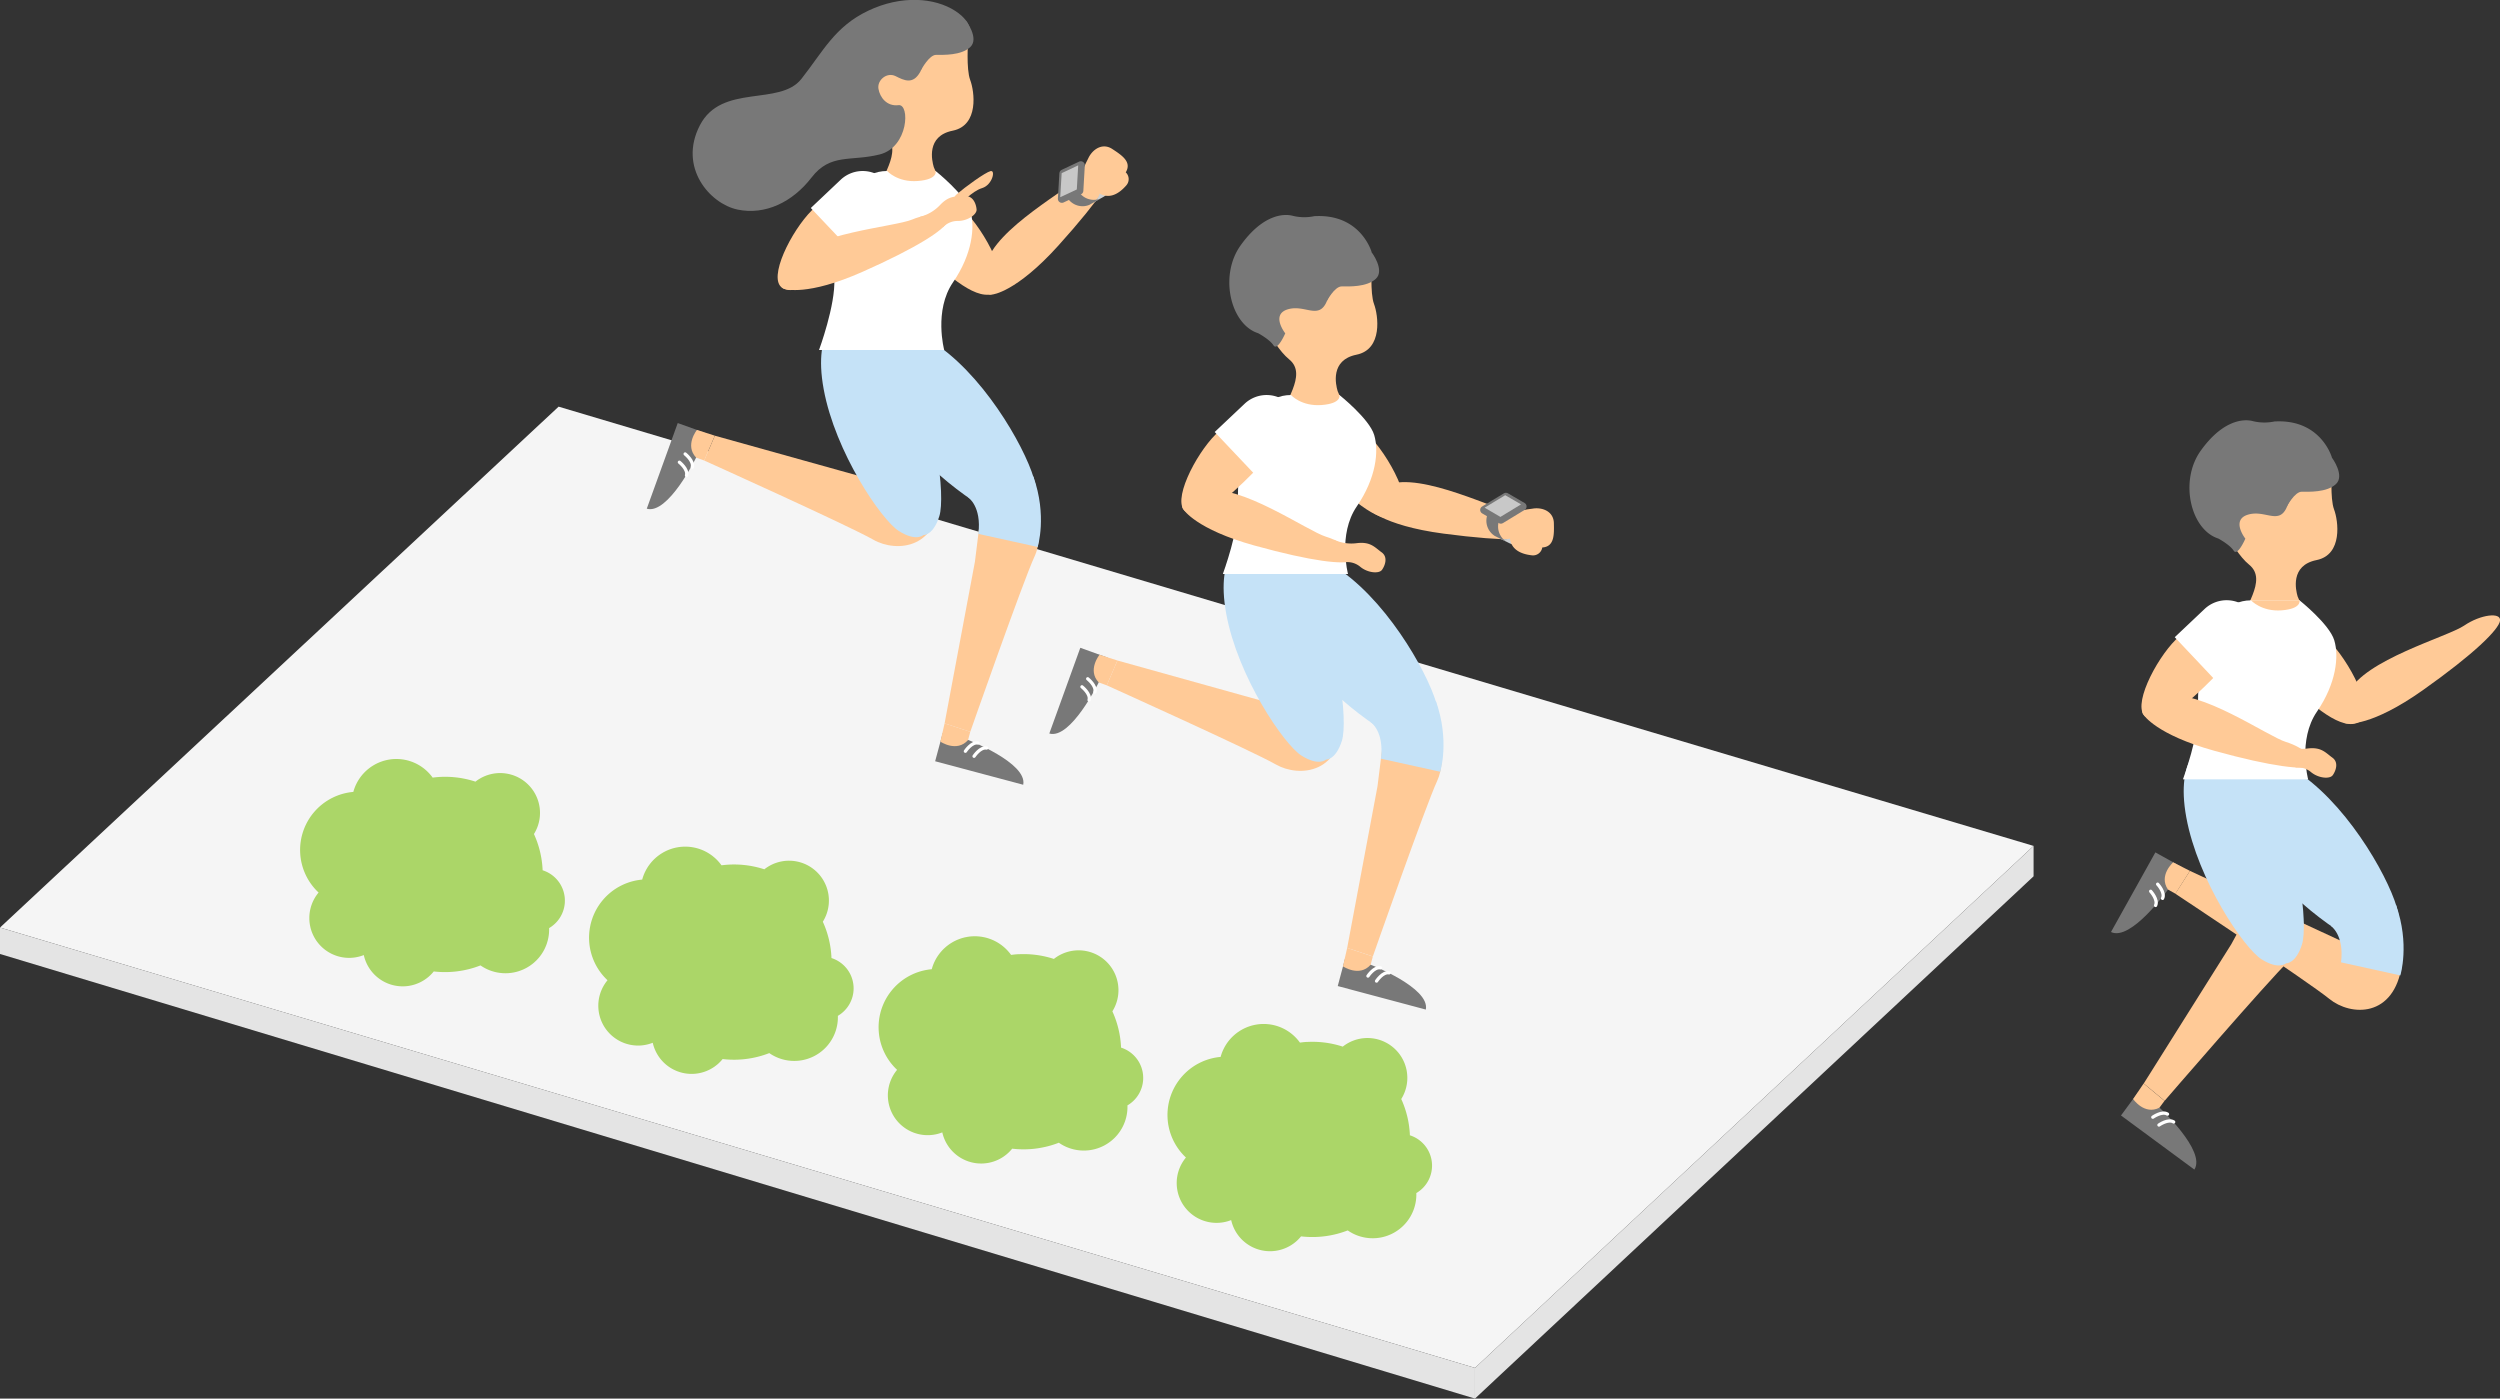 <svg xmlns="http://www.w3.org/2000/svg" viewBox="0 0 957.34 535.57"><rect x="0" y="0" width="957.34" height="535.57" fill="#333333" stroke="none"/><defs><style>.cls-1{fill:#f5f5f5;}.cls-2{fill:#e4e4e4;}.cls-3,.cls-9{fill:#787878;}.cls-4{fill:none;stroke:#fff;stroke-miterlimit:10;stroke-width:1.26px;}.cls-4,.cls-9{stroke-linecap:round;}.cls-5{fill:#ffca97;}.cls-6{fill:#c5e2f7;}.cls-7{fill:#fff;}.cls-8{fill:#cfd1d2;}.cls-9{stroke:#787878;stroke-linejoin:round;stroke-width:3.07px;}.cls-10{fill:#c8c8c8;}.cls-11{fill:#abd668;}</style></defs><title>popimg-11</title><g id="レイヤー_2" data-name="レイヤー 2"><g id="other_front"><polygon class="cls-1" points="0 355.19 564.82 523.82 778.73 323.93 213.91 155.72 0 355.19"/><polygon class="cls-2" points="0 355.19 564.82 523.82 564.82 535.57 0 365.31 0 355.19"/><polygon class="cls-2" points="564.82 523.82 564.82 535.57 778.73 335.57 778.73 323.93 564.82 523.82"/><path class="cls-3" d="M546,386.6l-33.73-9,2.87-10.77,9.75,2.6S547.66,378.25,546,386.6Z"/><path class="cls-4" d="M523.84,373.76s2.41-3.65,4.81-3.15"/><path class="cls-4" d="M527.13,375.69s2.4-3.65,4.81-3.16"/><path class="cls-5" d="M514.27,370.05s6.29,4.26,10.6-.61l.84-3.16L515.88,363Z"/><path class="cls-5" d="M515.88,363l9.83,3.25s20.15-57.53,24.59-67.11,1.06-25.94-19.61-23.71l-3.2,25.69Z"/><path class="cls-3" d="M401.82,280.89l11.87-32.83,10.48,3.78-3.43,9.49S410,283.27,401.82,280.89Z"/><path class="cls-4" d="M416.52,259.93s3.43,2.72,2.73,5.06"/><path class="cls-4" d="M414.32,263s3.43,2.71,2.73,5.06"/><path class="cls-5" d="M421.05,250.72s-4.79,5.89-.31,10.61l3.08,1.11,4.08-9.51Z"/><path class="cls-5" d="M427.9,252.93l-4.08,9.51s55.57,25.05,64.73,30.29,25.75,3.3,25.32-17.49l-25.32-5.4Z"/><path class="cls-6" d="M500.57,223.67C488.27,202.41,476.84,207,476.84,207s-11.7,3.89-7.27,28.05,22.13,50.09,28.8,54.29,9.37,1.54,9.37,1.54,3.78.27,6.13-7.25S512.87,244.94,500.57,223.67Z"/><path class="cls-6" d="M517.35,221.45c-19-15.59-28.06-7.25-28.06-7.25s-9.59,7.75,3,28.82,38.3,39.14,46,40.73,9.31-1.84,9.31-1.84,3.63-1.07,3.19-8.94S536.32,237.05,517.35,221.45Z"/><path class="cls-6" d="M524.87,276.53s5.26,3.4,3.94,14l22.71,5s3.72-11.88-1.65-27Z"/><path class="cls-5" d="M523.44,166C512,154.82,504.88,150.57,500,154.85s-2,17.31,8,27.14,21.4,19.66,27.87,15.81S532,174.28,523.44,166Z"/><path class="cls-5" d="M525.37,101.35s-.8,10.84.8,15.09,3.44,17.34-6.73,19.39-7.92,11.56-7.21,13.94,7.78,12.33,1.42,16.72-24.06,2.5-23.37-4.81,10.76-18.07,3.39-24.06-14.18-23.45-14.18-23.45l17.16-14.94Z"/><path class="cls-7" d="M512.92,151.27s11.43,9.08,13.3,15.28.75,16.57-6.65,27.36-3.36,25.9-3.36,25.9H468.27s6.4-17.26,5.86-27.25,1.67-41.29,20.23-41.29Z"/><path class="cls-5" d="M494.36,151.27s3.95,4.43,11.76,3.83,6.8-3.83,6.8-3.83Z"/><path class="cls-5" d="M523.1,194.17s5.68,7,29.74,10.18,37.15,2.69,39.8.56-3.75-6.84-11.35-8-37.06-16.42-49.91-11.21S523.1,194.17,523.1,194.17Z"/><path class="cls-5" d="M465.55,166.31c10.45-10.4,16.9-14.38,21.36-10.38s1.83,16.17-7.3,25.36-19.49,18.37-25.38,14.78S457.73,174.09,465.55,166.31Z"/><path class="cls-7" d="M482,183.25l11.45-10.82a12.31,12.31,0,0,0,.49-17.34h0a12.29,12.29,0,0,0-17.33-.48l-11.46,10.82Z"/><path class="cls-5" d="M453.29,195.2s4.67,7.48,27,13.68,34.68,7.48,37.38,5.78-2.87-7-9.92-9.14-33.29-20.64-45.87-17.33S453.29,195.2,453.29,195.2Z"/><path class="cls-5" d="M515,215.3a7.69,7.69,0,0,1,5.92,1.77c2.86,2.35,7.18,2.72,8.3,1.14s2.41-4.88-.16-6.72-4.16-4.14-9.45-3.5a15.93,15.93,0,0,1-8.95-1.39Z"/><path class="cls-3" d="M508.07,115.28s3-5.61,5.69-5.6,9.61.35,13.12-2.94-1.59-10.08-1.59-10.08l-17.13,1.69-5.06,12.38Z"/><path class="cls-3" d="M525.29,96.66s-4.09-14.93-22-13.88a18.47,18.47,0,0,1-8.1-.1c-3.93-1.1-11.9-.23-20.15,11.34s-3.83,30.21,6.75,33.58c0,0,4.4,2.35,5.89,4.66s4.49-4.61,4.49-4.61-5.66-7.18.95-9.19,11.95,4.24,15-3.18S525.29,96.66,525.29,96.66Z"/><path class="cls-8" d="M580.14,193.76a6.88,6.88,0,0,1-7,11.84l4.48,2.22a6.88,6.88,0,0,0,7-11.84Z"/><path class="cls-3" d="M576.88,207.45a6.88,6.88,0,0,1,7-11.84l-4.48-2.22a6.88,6.88,0,0,0-7,11.84Z"/><path class="cls-5" d="M590.59,209.65a3.57,3.57,0,0,1-4,3c-3.38-.38-9.72-1.89-8.2-9.79s4.9-7.51,8.59-8.1,7.94,1.09,8.05,5.53S595.26,209.36,590.59,209.65Z"/><polygon class="cls-9" points="583.05 193.94 574.73 199 568.35 195.27 576.67 190.24 583.05 193.94"/><polygon class="cls-10" points="582.46 193.14 574.56 197.95 568.51 194.41 576.4 189.63 582.46 193.14"/><path class="cls-3" d="M391.83,300.51l-33.73-9L361,280.76l9.74,2.59S393.5,292.17,391.83,300.51Z"/><path class="cls-4" d="M369.68,287.68s2.41-3.65,4.81-3.16"/><path class="cls-4" d="M373,289.6s2.41-3.65,4.81-3.15"/><path class="cls-5" d="M360.11,284s6.29,4.27,10.6-.61l.84-3.16L361.72,277Z"/><path class="cls-5" d="M361.72,277l9.83,3.24s20.16-57.52,24.59-67.1,1.06-25.94-19.61-23.72l-3.2,25.69Z"/><path class="cls-3" d="M247.67,194.8,259.53,162,270,165.76l-3.43,9.48S255.83,197.19,247.67,194.8Z"/><path class="cls-4" d="M262.37,173.84s3.42,2.72,2.72,5.07"/><path class="cls-4" d="M260.16,177s3.43,2.72,2.73,5.07"/><path class="cls-5" d="M266.89,164.63s-4.79,5.9-.31,10.61l3.08,1.11,4.08-9.51Z"/><path class="cls-5" d="M273.74,166.84l-4.08,9.51s55.57,25.05,64.73,30.3,25.75,3.29,25.32-17.49l-25.32-5.4Z"/><path class="cls-6" d="M346.41,137.59C334.11,116.33,322.68,121,322.68,121s-11.7,3.9-7.26,28.06,22.12,50.09,28.79,54.29,9.37,1.54,9.37,1.54,3.78.27,6.13-7.25S358.71,158.85,346.41,137.59Z"/><path class="cls-6" d="M363.19,135.37c-19-15.6-28.06-7.25-28.06-7.25s-9.59,7.75,3,28.82,38.3,39.14,46,40.73,9.31-1.85,9.31-1.85,3.63-1.07,3.2-8.94S382.17,151,363.19,135.37Z"/><path class="cls-6" d="M370.71,190.45s5.26,3.4,3.94,14l22.71,5s3.72-11.88-1.65-27Z"/><path class="cls-5" d="M368.8,80.17C357.31,69,350.23,64.79,345.33,69.06s-2,17.31,8,27.14,21.4,19.66,27.86,15.82S377.38,88.5,368.8,80.17Z"/><path class="cls-5" d="M370.73,15.57s-.81,10.84.8,15.08S375,48,364.8,50.05,356.87,61.6,357.58,64s7.79,12.33,1.42,16.73-24.05,2.5-23.37-4.82S346.4,57.82,339,51.83s-14.18-23.44-14.18-23.44L342,13.45Z"/><path class="cls-3" d="M371.28,14.17s-6.67-5-13.33-1.11-2.78,9.44-5.55,14.44-6.11,3.33-9.44,1.66-7.13,1.52-6.57,4.85,3.24,6.81,7.68,6.26,3.89,16.1-7.22,18.88S318,58.59,310.75,68,293,82.47,282.43,80.25,259.67,64.14,268,48s30.54-7.22,38.87-17.77,12.77-20,25.54-26.1,25.54-5,33.31,0S371.28,14.17,371.28,14.17Z"/><path class="cls-3" d="M352.81,26.64s3-5.63,5.65-5.63,9.62.3,13.11-3-1.64-10.07-1.64-10.07L352.81,9.71l-5,12.41Z"/><path class="cls-7" d="M358.28,65.48s11.42,9.08,13.29,15.29.76,16.57-6.64,27.36-3.36,25.9-3.36,25.9H313.63s6.39-17.27,5.85-27.25,1.68-41.3,20.24-41.3Z"/><path class="cls-5" d="M339.72,65.48s3.94,4.44,11.76,3.83,6.8-3.83,6.8-3.83Z"/><path class="cls-5" d="M380,112.78s9-.7,25.26-18.71,23.29-29.07,23-32.46-7.75-.79-13,4.82-34.55,21.2-37.55,34.73S380,112.78,380,112.78Z"/><path class="cls-5" d="M310.9,80.53c10.46-10.41,16.9-14.38,21.37-10.39S334.09,86.32,325,95.5s-19.49,18.37-25.37,14.78S303.09,88.3,310.9,80.53Z"/><path class="cls-7" d="M327.34,97.47l11.45-10.83a12.29,12.29,0,0,0,.48-17.33h0a12.3,12.3,0,0,0-17.33-.49L310.49,79.65Z"/><path class="cls-5" d="M300.69,110.68s8.37,2.81,29.55-6.57,31.54-16.26,32.55-19.28-6.7-3.62-13.47-.77-38.82,5.21-46.44,15.75S300.69,110.68,300.69,110.68Z"/><path class="cls-5" d="M367.66,78.29s4.5-5.07,8.42-6.26,5.27-7,3.24-6.51-9.76,6.11-12.88,8.81S367.66,78.29,367.66,78.29Z"/><path class="cls-5" d="M361.14,87a7.69,7.69,0,0,1,5.69-2.39c3.71,0,7.28-2.46,7.14-4.39s-1.24-5.3-4.39-5.09-5.85-.55-9.52,3.3a16,16,0,0,1-7.81,4.61Z"/><path class="cls-8" d="M412.08,65.57a6.88,6.88,0,0,1,9,8.73A6.8,6.8,0,0,1,417.87,78l4.36-2.42a6.88,6.88,0,0,0-5.79-12.47Z"/><path class="cls-3" d="M421.5,76a6.88,6.88,0,0,1-5.79-12.47L411.34,66a6.88,6.88,0,0,0,.87,12.55,6.78,6.78,0,0,0,4.92-.09Z"/><path class="cls-5" d="M431.09,66a3.59,3.59,0,0,1,.2,5c-2.23,2.57-7.07,6.92-12.71,1.2s-3.4-8.3-1.79-11.68,5.4-5.92,9.12-3.48S433.5,62,431.09,66Z"/><polygon class="cls-9" points="413.88 63.28 413.32 73.01 406.63 76.14 407.21 66.43 413.88 63.28"/><polygon class="cls-10" points="412.88 63.32 412.35 72.55 406 75.52 406.55 66.31 412.88 63.32"/><path class="cls-3" d="M808.37,356.91l17-30.5,9.74,5.42-4.91,8.81S816.05,360.57,808.37,356.91Z"/><path class="cls-4" d="M826.24,338.58s3,3.23,1.88,5.44"/><path class="cls-4" d="M823.57,341.3s2.94,3.23,1.88,5.43"/><path class="cls-5" d="M832.19,330.22s-5.68,5-2,10.42l2.86,1.59,5.56-8.74Z"/><path class="cls-5" d="M838.6,333.49,833,342.23s50.83,33.64,59,40.29,24.89,7.39,27.8-13.2l-24.13-9.39Z"/><path class="cls-3" d="M840.3,447.87l-28.1-20.71,6.62-9,8.11,6S844.91,440.72,840.3,447.87Z"/><path class="cls-4" d="M824.39,427.82s3.58-2.52,5.63-1.18"/><path class="cls-4" d="M826.74,430.81s3.58-2.51,5.64-1.17"/><path class="cls-5" d="M816.85,420.86s4.29,6.27,10.08,3.31l1.94-2.63-8-6.62Z"/><path class="cls-5" d="M820.91,414.92l8,6.62s39.83-46.15,47.46-53.44,10.49-23.74-9.55-29.25l-12.39,22.74Z"/><path class="cls-6" d="M868.21,301.66C855.92,280.4,844.49,285,844.49,285s-11.71,3.89-7.27,28.05,22.13,50.09,28.8,54.29,9.37,1.54,9.37,1.54,3.77.27,6.13-7.25S880.51,322.93,868.21,301.66Z"/><path class="cls-6" d="M885,299.44c-19-15.59-28-7.25-28-7.25s-9.59,7.75,3,28.82,38.3,39.14,46,40.73,9.31-1.84,9.31-1.84,3.64-1.07,3.2-8.94S904,315,885,299.44Z"/><path class="cls-6" d="M892.52,354.52s5.26,3.4,3.94,14l22.71,5s3.71-11.88-1.65-27Z"/><path class="cls-5" d="M891.1,244.58c-11.49-11.14-18.56-15.39-23.47-11.12s-2,17.31,8,27.14,21.4,19.66,27.86,15.82S899.68,252.9,891.1,244.58Z"/><path class="cls-5" d="M893,180s-.81,10.84.8,15.09,3.44,17.34-6.73,19.39-7.93,11.55-7.22,13.93,7.79,12.34,1.42,16.73-24,2.5-23.36-4.82,10.76-18.06,3.39-24.06-14.18-23.44-14.18-23.44l17.16-14.94Z"/><path class="cls-7" d="M880.58,229.89S892,239,893.87,245.17s.76,16.57-6.64,27.36-3.36,25.9-3.36,25.9H835.93s6.39-17.27,5.85-27.25,1.68-41.29,20.24-41.29Z"/><path class="cls-5" d="M862,229.89s4,4.43,11.76,3.83,6.8-3.83,6.8-3.83Z"/><path class="cls-5" d="M899,277.05s8.94,1.29,28.75-12.72,29.1-23.25,29.6-26.62-7.39-2.47-13.75,1.86-38.35,13.11-44.25,25.65S899,277.05,899,277.05Z"/><path class="cls-5" d="M833.2,244.93c10.46-10.41,16.9-14.38,21.37-10.38s1.83,16.17-7.31,25.36-19.48,18.37-25.37,14.77S825.39,252.71,833.2,244.93Z"/><path class="cls-7" d="M849.64,261.87,861.09,251a12.3,12.3,0,0,0,.49-17.33h0a12.31,12.31,0,0,0-17.34-.49l-11.45,10.83Z"/><path class="cls-5" d="M820.94,273.82s4.68,7.48,27,13.68,34.69,7.47,37.38,5.78-2.87-7-9.91-9.14-33.29-20.64-45.87-17.34S820.94,273.82,820.94,273.82Z"/><path class="cls-3" d="M875.73,193.89s3-5.6,5.68-5.59,9.62.34,13.12-2.94S893,175.28,893,175.28L875.81,177l-5,12.39Z"/><path class="cls-3" d="M893,175.28s-4.1-14.93-22.05-13.88a18.46,18.46,0,0,1-8.1-.1c-3.92-1.1-11.89-.23-20.14,11.33s-3.84,30.22,6.75,33.59c0,0,4.4,2.34,5.89,4.65s4.48-4.6,4.48-4.6-5.65-7.18,1-9.19,12,4.24,15-3.19S893,175.28,893,175.28Z"/><path class="cls-5" d="M879.12,293.93A7.67,7.67,0,0,1,885,295.7c2.87,2.35,7.18,2.72,8.3,1.14s2.41-4.88-.16-6.72-4.16-4.14-9.44-3.5a15.85,15.85,0,0,1-9-1.39Z"/><path class="cls-11" d="M207.79,333.27v-.09a37.15,37.15,0,0,0-3.32-13.8,15.26,15.26,0,0,0-22.4-20.06,37.11,37.11,0,0,0-13.29-1.82c-1.05.05-2.08.15-3.1.28a17.09,17.09,0,0,0-30.38,5.47A22.32,22.32,0,0,0,122,341.79a15.24,15.24,0,0,0,17.31,23.94A15.25,15.25,0,0,0,166.1,372,37.23,37.23,0,0,0,184,369.69a16.72,16.72,0,0,0,26.27-14.29,12.18,12.18,0,0,0-2.45-22.13Z"/><path class="cls-11" d="M318.4,366.85a.28.28,0,0,0,0-.09,37.14,37.14,0,0,0-3.31-13.8,15.26,15.26,0,0,0-22.4-20.07,37.36,37.36,0,0,0-13.3-1.81c-1,.05-2.07.15-3.1.28a17.07,17.07,0,0,0-30.37,5.47,22.33,22.33,0,0,0-13.28,38.54,15.26,15.26,0,0,0,12.42,25,15.32,15.32,0,0,0,4.9-1.06,15.25,15.25,0,0,0,26.76,6.24,37.25,37.25,0,0,0,17.87-2.28A16.72,16.72,0,0,0,320.85,389a12.19,12.19,0,0,0-2.45-22.13Z"/><path class="cls-11" d="M429.29,401.17v-.09a37.11,37.11,0,0,0-3.32-13.8,15.26,15.26,0,0,0-22.4-20.07,37.36,37.36,0,0,0-13.3-1.81c-1,0-2.07.14-3.09.27a17.08,17.08,0,0,0-30.38,5.48,22.31,22.31,0,0,0-13.27,38.53,15.25,15.25,0,0,0,12.41,25,15,15,0,0,0,4.9-1.05,15.25,15.25,0,0,0,26.76,6.24,37.23,37.23,0,0,0,17.87-2.28,16.72,16.72,0,0,0,26.27-14.3,12.18,12.18,0,0,0-2.45-22.12Z"/><path class="cls-11" d="M548.37,445.81a12.18,12.18,0,0,0-8.47-11.06.28.28,0,0,1,0-.09,37.24,37.24,0,0,0-3.31-13.8,15.26,15.26,0,0,0-22.4-20.07,37.36,37.36,0,0,0-13.3-1.81c-1,0-2.08.14-3.1.27a17.08,17.08,0,0,0-30.37,5.48,22.32,22.32,0,0,0-13.28,38.53,15.25,15.25,0,0,0,12.42,25,15,15,0,0,0,4.9-1.05,15.25,15.25,0,0,0,26.76,6.24,37.25,37.25,0,0,0,17.87-2.28,16.72,16.72,0,0,0,26.27-14.3A12.18,12.18,0,0,0,548.37,445.81Z"/></g></g></svg>